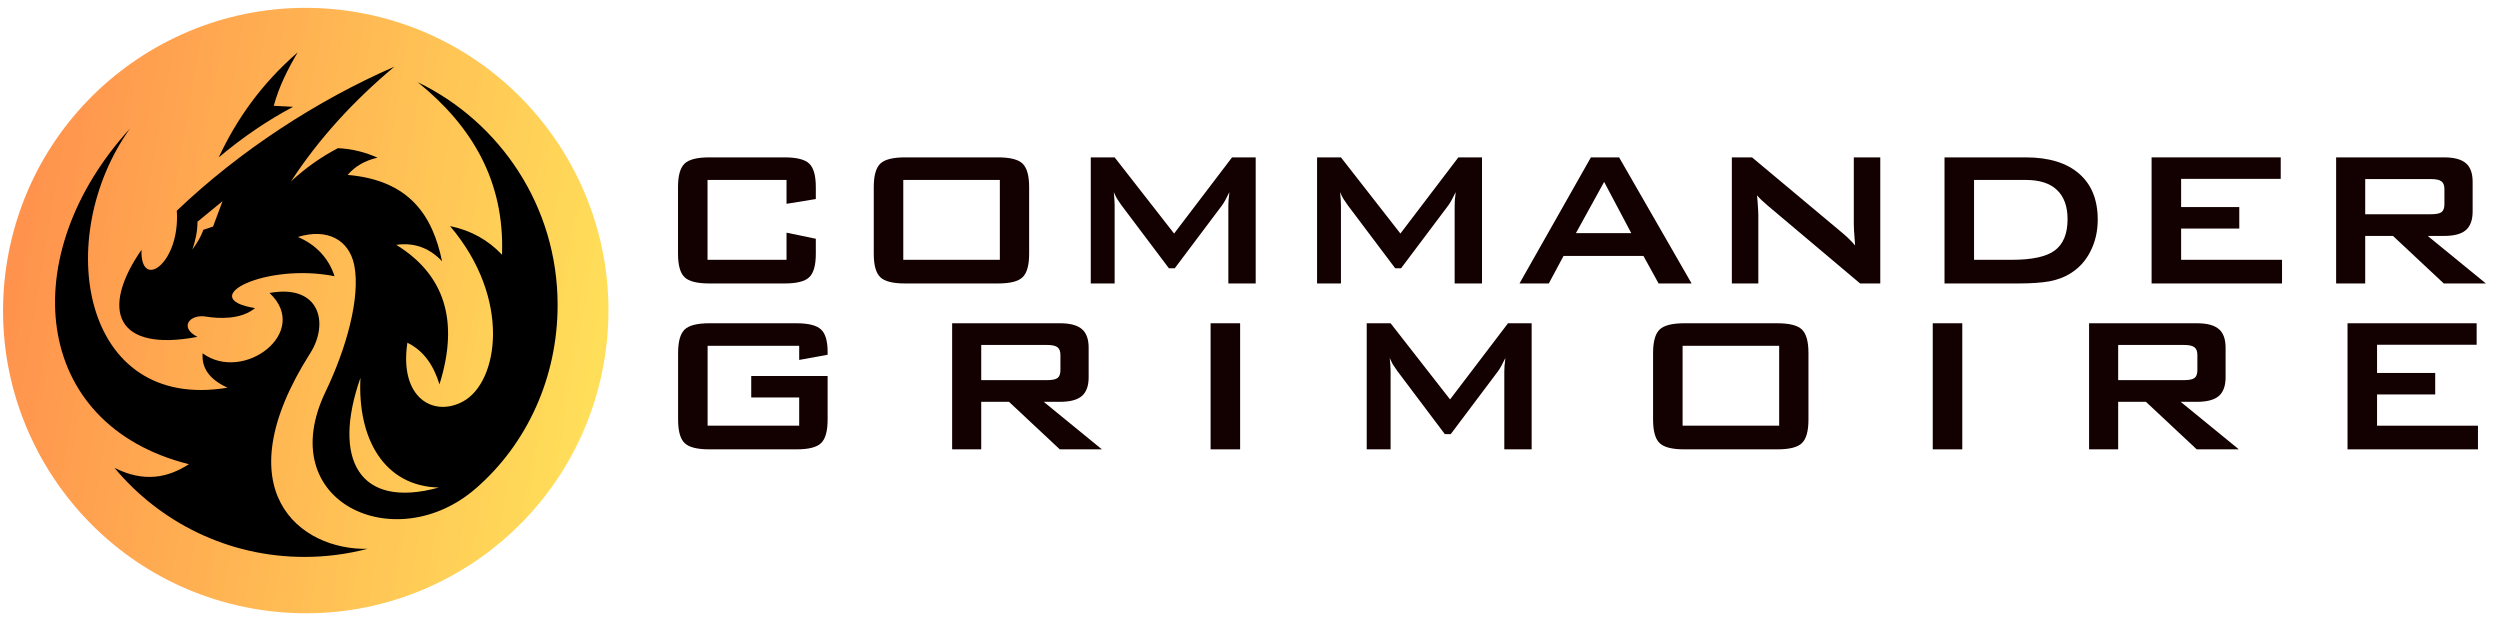 <svg version="1.0" preserveAspectRatio="xMidYMid meet" height="60" viewBox="0 0 180 45" zoomAndPan="magnify" width="240" xmlns:xlink="http://www.w3.org/1999/xlink" xmlns="http://www.w3.org/2000/svg"><defs><g></g><clipPath id="6ec0fa03c4"><path clip-rule="nonzero" d="M 0.117 0.465 L 43.895 0.465 L 43.895 44.242 L 0.117 44.242 Z M 0.117 0.465"></path></clipPath><clipPath id="c49766f69d"><path clip-rule="nonzero" d="M 39.703 47.602 L -3.223 40.051 L 4.328 -2.875 L 47.254 4.672 Z M 39.703 47.602"></path></clipPath><clipPath id="952b084bc6"><path clip-rule="nonzero" d="M 18.242 43.824 C 30.094 45.91 41.395 37.988 43.477 26.137 C 45.562 14.281 37.645 2.984 25.789 0.898 C 13.938 -1.188 2.637 6.734 0.551 18.586 C -1.531 30.441 6.387 41.742 18.242 43.824 Z M 18.242 43.824"></path></clipPath><clipPath id="f125696dad"><path clip-rule="nonzero" d="M 39.703 47.602 L -3.223 40.051 L 4.328 -2.875 L 47.254 4.672 Z M 39.703 47.602"></path></clipPath><clipPath id="6730ae21bb"><path clip-rule="nonzero" d="M 39.703 47.602 L -3.223 40.051 L 4.328 -2.875 L 47.254 4.672 Z M 39.703 47.602"></path></clipPath><clipPath id="92f7a3361b"><path clip-rule="nonzero" d="M 42.922 52.145 L 51.797 1.676 L 1.328 -7.203 L -7.547 43.27 Z M 42.922 52.145"></path></clipPath><linearGradient id="0513c6c664" y2="128" gradientUnits="userSpaceOnUse" x2="276.946" y1="128" gradientTransform="matrix(-0.168, -0.029, 0.029, -0.168, 39.704, 47.6)" x1="-20.836"><stop offset="0" stop-color="rgb(100%, 87.099%, 34.9%)" stop-opacity="1"></stop><stop offset="0.062" stop-color="rgb(100%, 87.099%, 34.9%)" stop-opacity="1"></stop><stop offset="0.078" stop-color="rgb(100%, 87.099%, 34.9%)" stop-opacity="1"></stop><stop offset="0.086" stop-color="rgb(100%, 86.923%, 34.9%)" stop-opacity="1"></stop><stop offset="0.094" stop-color="rgb(100%, 86.554%, 34.9%)" stop-opacity="1"></stop><stop offset="0.102" stop-color="rgb(100%, 86.33%, 34.9%)" stop-opacity="1"></stop><stop offset="0.109" stop-color="rgb(100%, 86.119%, 34.718%)" stop-opacity="1"></stop><stop offset="0.117" stop-color="rgb(100%, 85.745%, 34.518%)" stop-opacity="1"></stop><stop offset="0.125" stop-color="rgb(100%, 85.359%, 34.499%)" stop-opacity="1"></stop><stop offset="0.133" stop-color="rgb(100%, 85.132%, 34.499%)" stop-opacity="1"></stop><stop offset="0.141" stop-color="rgb(100%, 84.924%, 34.499%)" stop-opacity="1"></stop><stop offset="0.145" stop-color="rgb(100%, 84.552%, 34.499%)" stop-opacity="1"></stop><stop offset="0.148" stop-color="rgb(100%, 84.357%, 34.499%)" stop-opacity="1"></stop><stop offset="0.156" stop-color="rgb(100%, 84.328%, 34.499%)" stop-opacity="1"></stop><stop offset="0.164" stop-color="rgb(100%, 84.14%, 34.499%)" stop-opacity="1"></stop><stop offset="0.172" stop-color="rgb(100%, 83.789%, 34.499%)" stop-opacity="1"></stop><stop offset="0.18" stop-color="rgb(100%, 83.403%, 34.354%)" stop-opacity="1"></stop><stop offset="0.188" stop-color="rgb(100%, 83.154%, 34.154%)" stop-opacity="1"></stop><stop offset="0.195" stop-color="rgb(100%, 82.944%, 34.099%)" stop-opacity="1"></stop><stop offset="0.203" stop-color="rgb(100%, 82.631%, 34.099%)" stop-opacity="1"></stop><stop offset="0.219" stop-color="rgb(100%, 82.301%, 34.099%)" stop-opacity="1"></stop><stop offset="0.223" stop-color="rgb(100%, 81.917%, 34.099%)" stop-opacity="1"></stop><stop offset="0.227" stop-color="rgb(100%, 81.705%, 34.099%)" stop-opacity="1"></stop><stop offset="0.234" stop-color="rgb(100%, 81.651%, 34.099%)" stop-opacity="1"></stop><stop offset="0.242" stop-color="rgb(100%, 81.459%, 34.099%)" stop-opacity="1"></stop><stop offset="0.25" stop-color="rgb(100%, 81.125%, 34.099%)" stop-opacity="1"></stop><stop offset="0.258" stop-color="rgb(100%, 80.739%, 33.972%)" stop-opacity="1"></stop><stop offset="0.266" stop-color="rgb(100%, 80.472%, 33.772%)" stop-opacity="1"></stop><stop offset="0.273" stop-color="rgb(100%, 80.26%, 33.699%)" stop-opacity="1"></stop><stop offset="0.281" stop-color="rgb(100%, 79.929%, 33.699%)" stop-opacity="1"></stop><stop offset="0.297" stop-color="rgb(100%, 79.55%, 33.699%)" stop-opacity="1"></stop><stop offset="0.305" stop-color="rgb(100%, 79.17%, 33.699%)" stop-opacity="1"></stop><stop offset="0.309" stop-color="rgb(100%, 78.769%, 33.699%)" stop-opacity="1"></stop><stop offset="0.312" stop-color="rgb(100%, 78.561%, 33.699%)" stop-opacity="1"></stop><stop offset="0.32" stop-color="rgb(100%, 78.481%, 33.699%)" stop-opacity="1"></stop><stop offset="0.328" stop-color="rgb(100%, 78.284%, 33.583%)" stop-opacity="1"></stop><stop offset="0.336" stop-color="rgb(100%, 77.974%, 33.383%)" stop-opacity="1"></stop><stop offset="0.344" stop-color="rgb(100%, 77.69%, 33.299%)" stop-opacity="1"></stop><stop offset="0.352" stop-color="rgb(100%, 77.516%, 33.299%)" stop-opacity="1"></stop><stop offset="0.359" stop-color="rgb(100%, 77.254%, 33.299%)" stop-opacity="1"></stop><stop offset="0.367" stop-color="rgb(100%, 76.878%, 33.299%)" stop-opacity="1"></stop><stop offset="0.375" stop-color="rgb(100%, 76.593%, 33.299%)" stop-opacity="1"></stop><stop offset="0.383" stop-color="rgb(100%, 76.405%, 33.299%)" stop-opacity="1"></stop><stop offset="0.387" stop-color="rgb(100%, 76.106%, 33.299%)" stop-opacity="1"></stop><stop offset="0.391" stop-color="rgb(100%, 75.902%, 33.299%)" stop-opacity="1"></stop><stop offset="0.398" stop-color="rgb(100%, 75.8%, 33.194%)" stop-opacity="1"></stop><stop offset="0.406" stop-color="rgb(100%, 75.601%, 32.994%)" stop-opacity="1"></stop><stop offset="0.414" stop-color="rgb(100%, 75.31%, 32.899%)" stop-opacity="1"></stop><stop offset="0.422" stop-color="rgb(100%, 75.008%, 32.899%)" stop-opacity="1"></stop><stop offset="0.43" stop-color="rgb(100%, 74.821%, 32.899%)" stop-opacity="1"></stop><stop offset="0.434" stop-color="rgb(100%, 74.541%, 32.899%)" stop-opacity="1"></stop><stop offset="0.438" stop-color="rgb(100%, 74.338%, 32.899%)" stop-opacity="1"></stop><stop offset="0.441" stop-color="rgb(100%, 74.129%, 32.899%)" stop-opacity="1"></stop><stop offset="0.445" stop-color="rgb(100%, 73.921%, 32.899%)" stop-opacity="1"></stop><stop offset="0.453" stop-color="rgb(100%, 73.81%, 32.899%)" stop-opacity="1"></stop><stop offset="0.461" stop-color="rgb(100%, 73.624%, 32.899%)" stop-opacity="1"></stop><stop offset="0.469" stop-color="rgb(100%, 73.355%, 32.831%)" stop-opacity="1"></stop><stop offset="0.477" stop-color="rgb(100%, 73.03%, 32.631%)" stop-opacity="1"></stop><stop offset="0.484" stop-color="rgb(100%, 72.818%, 32.5%)" stop-opacity="1"></stop><stop offset="0.492" stop-color="rgb(100%, 72.563%, 32.5%)" stop-opacity="1"></stop><stop offset="0.5" stop-color="rgb(100%, 72.227%, 32.5%)" stop-opacity="1"></stop><stop offset="0.516" stop-color="rgb(100%, 71.872%, 32.5%)" stop-opacity="1"></stop><stop offset="0.52" stop-color="rgb(100%, 71.468%, 32.5%)" stop-opacity="1"></stop><stop offset="0.523" stop-color="rgb(100%, 71.257%, 32.5%)" stop-opacity="1"></stop><stop offset="0.531" stop-color="rgb(100%, 71.127%, 32.5%)" stop-opacity="1"></stop><stop offset="0.539" stop-color="rgb(100%, 70.941%, 32.455%)" stop-opacity="1"></stop><stop offset="0.547" stop-color="rgb(100%, 70.689%, 32.306%)" stop-opacity="1"></stop><stop offset="0.562" stop-color="rgb(100%, 70.305%, 32.199%)" stop-opacity="1"></stop><stop offset="0.566" stop-color="rgb(100%, 69.901%, 32.199%)" stop-opacity="1"></stop><stop offset="0.57" stop-color="rgb(100%, 69.688%, 32.199%)" stop-opacity="1"></stop><stop offset="0.578" stop-color="rgb(100%, 69.495%, 32.199%)" stop-opacity="1"></stop><stop offset="0.594" stop-color="rgb(100%, 69.115%, 32.199%)" stop-opacity="1"></stop><stop offset="0.598" stop-color="rgb(100%, 68.73%, 32.199%)" stop-opacity="1"></stop><stop offset="0.602" stop-color="rgb(100%, 68.533%, 32.199%)" stop-opacity="1"></stop><stop offset="0.609" stop-color="rgb(100%, 68.365%, 32.152%)" stop-opacity="1"></stop><stop offset="0.617" stop-color="rgb(100%, 68.158%, 31.952%)" stop-opacity="1"></stop><stop offset="0.625" stop-color="rgb(100%, 67.934%, 31.799%)" stop-opacity="1"></stop><stop offset="0.633" stop-color="rgb(100%, 67.596%, 31.799%)" stop-opacity="1"></stop><stop offset="0.641" stop-color="rgb(100%, 67.271%, 31.799%)" stop-opacity="1"></stop><stop offset="0.648" stop-color="rgb(100%, 67.061%, 31.799%)" stop-opacity="1"></stop><stop offset="0.656" stop-color="rgb(100%, 66.829%, 31.799%)" stop-opacity="1"></stop><stop offset="0.672" stop-color="rgb(100%, 66.451%, 31.799%)" stop-opacity="1"></stop><stop offset="0.68" stop-color="rgb(100%, 66.071%, 31.789%)" stop-opacity="1"></stop><stop offset="0.688" stop-color="rgb(100%, 65.683%, 31.589%)" stop-opacity="1"></stop><stop offset="0.695" stop-color="rgb(100%, 65.294%, 31.4%)" stop-opacity="1"></stop><stop offset="0.703" stop-color="rgb(100%, 65.083%, 31.4%)" stop-opacity="1"></stop><stop offset="0.711" stop-color="rgb(100%, 64.874%, 31.4%)" stop-opacity="1"></stop><stop offset="0.719" stop-color="rgb(100%, 64.49%, 31.4%)" stop-opacity="1"></stop><stop offset="0.727" stop-color="rgb(100%, 64.299%, 31.4%)" stop-opacity="1"></stop><stop offset="0.73" stop-color="rgb(100%, 64.085%, 31.4%)" stop-opacity="1"></stop><stop offset="0.734" stop-color="rgb(100%, 63.872%, 31.4%)" stop-opacity="1"></stop><stop offset="0.75" stop-color="rgb(100%, 63.686%, 31.4%)" stop-opacity="1"></stop><stop offset="0.758" stop-color="rgb(100%, 63.306%, 31.206%)" stop-opacity="1"></stop><stop offset="0.766" stop-color="rgb(100%, 62.92%, 31.006%)" stop-opacity="1"></stop><stop offset="0.781" stop-color="rgb(100%, 62.563%, 31%)" stop-opacity="1"></stop><stop offset="0.789" stop-color="rgb(100%, 62.207%, 31%)" stop-opacity="1"></stop><stop offset="0.797" stop-color="rgb(100%, 61.823%, 31%)" stop-opacity="1"></stop><stop offset="0.812" stop-color="rgb(100%, 61.444%, 31%)" stop-opacity="1"></stop><stop offset="0.816" stop-color="rgb(100%, 61.041%, 31%)" stop-opacity="1"></stop><stop offset="0.82" stop-color="rgb(100%, 60.825%, 31%)" stop-opacity="1"></stop><stop offset="0.828" stop-color="rgb(100%, 60.629%, 30.817%)" stop-opacity="1"></stop><stop offset="0.844" stop-color="rgb(100%, 60.248%, 30.617%)" stop-opacity="1"></stop><stop offset="0.852" stop-color="rgb(100%, 59.868%, 30.6%)" stop-opacity="1"></stop><stop offset="0.859" stop-color="rgb(100%, 59.637%, 30.6%)" stop-opacity="1"></stop><stop offset="0.867" stop-color="rgb(100%, 59.425%, 30.6%)" stop-opacity="1"></stop><stop offset="0.875" stop-color="rgb(100%, 59.059%, 30.6%)" stop-opacity="1"></stop><stop offset="0.891" stop-color="rgb(100%, 58.679%, 30.6%)" stop-opacity="1"></stop><stop offset="0.895" stop-color="rgb(100%, 58.278%, 30.432%)" stop-opacity="1"></stop><stop offset="0.898" stop-color="rgb(100%, 58.064%, 30.264%)" stop-opacity="1"></stop><stop offset="0.902" stop-color="rgb(100%, 57.867%, 30.231%)" stop-opacity="1"></stop><stop offset="0.906" stop-color="rgb(100%, 57.671%, 30.199%)" stop-opacity="1"></stop><stop offset="0.922" stop-color="rgb(100%, 57.521%, 30.199%)" stop-opacity="1"></stop><stop offset="0.93" stop-color="rgb(100%, 57.263%, 30.199%)" stop-opacity="1"></stop><stop offset="0.938" stop-color="rgb(100%, 57.057%, 30.199%)" stop-opacity="1"></stop><stop offset="1" stop-color="rgb(100%, 56.929%, 30.199%)" stop-opacity="1"></stop></linearGradient><clipPath id="044670a37a"><path clip-rule="nonzero" d="M 3.895 3.766 L 40.176 3.766 L 40.176 40.113 L 3.895 40.113 Z M 3.895 3.766"></path></clipPath></defs><g clip-path="url(#6ec0fa03c4)"><g clip-path="url(#c49766f69d)"><g clip-path="url(#952b084bc6)"><g clip-path="url(#f125696dad)"><g clip-path="url(#6730ae21bb)"><g clip-path="url(#92f7a3361b)"><path fill-rule="nonzero" d="M 42.582 51.711 L 51.363 1.777 L 1.43 -7.004 L -7.352 42.93 Z M 42.582 51.711" fill="url(#0513c6c664)"></path></g></g></g></g></g></g><g clip-path="url(#044670a37a)"><path fill-rule="evenodd" fill-opacity="1" d="M 25.504 19.082 C 25.969 21.387 24.941 25.082 23.445 28.191 C 19.59 36.203 28.512 40.172 34.262 35.164 C 37.934 31.977 40.148 27.195 40.148 21.953 C 40.148 14.891 36.035 8.797 30.078 5.918 C 33.988 9.078 36.34 13.047 36.145 18.34 C 35.156 17.293 33.922 16.59 32.402 16.277 C 36.863 21.531 35.875 27.508 33.355 28.895 C 31.25 30.059 28.727 28.688 29.332 24.676 C 30.543 25.27 31.234 26.348 31.641 27.676 C 33.078 23.105 32.012 19.773 28.531 17.629 C 29.773 17.453 30.887 17.812 31.828 18.812 C 31.148 15.5 29.461 12.973 25.031 12.594 C 25.566 11.969 26.285 11.555 27.18 11.352 C 26.324 10.969 25.387 10.719 24.332 10.668 C 23.074 11.324 21.957 12.129 20.953 13.059 C 22.945 10 25.453 7.262 28.395 4.801 C 22.82 7.234 17.266 10.844 12.73 15.172 C 12.984 18.988 10.086 20.969 10.188 17.984 C 7.188 22.316 8.344 25.371 14.215 24.254 C 12.863 23.562 13.676 22.605 14.816 22.793 C 15.754 22.945 17.344 23.027 18.363 22.184 C 13.98 21.473 19.133 18.898 24.086 19.887 C 23.672 18.586 22.734 17.605 21.449 17.062 C 23.547 16.414 25.125 17.25 25.504 19.082 Z M 31.598 35.102 C 27.668 35.012 25.727 31.598 25.953 27.203 C 23.898 33.059 25.836 36.684 31.598 35.102 Z M 14.637 16.547 C 14.461 17.07 14.168 17.527 13.852 17.965 C 14.066 17.332 14.219 16.668 14.219 15.965 L 16.023 14.484 L 15.34 16.312 Z M 16.379 27.914 C 15.062 27.312 14.504 26.477 14.59 25.438 C 17.52 27.598 22.422 23.914 19.406 21.094 C 22.996 20.434 23.723 23.246 22.336 25.43 C 16.043 35.34 21.609 39.613 26.453 39.516 C 25.008 39.895 23.484 40.098 21.922 40.098 C 16.422 40.098 11.504 37.605 8.242 33.684 C 10.355 34.75 12.07 34.41 13.602 33.422 C 2.227 30.574 1.059 18.348 9.359 9.254 C 3.754 17.105 5.859 29.672 16.379 27.914 Z M 21.434 3.77 C 20.723 4.973 20.09 6.223 19.711 7.617 L 21.102 7.691 C 19.203 8.699 17.426 9.922 15.746 11.336 C 17.012 8.629 18.781 6.07 21.434 3.77 Z M 21.434 3.77" fill="#000000"></path></g><g fill-opacity="1" fill="#130000"><g transform="translate(46.692, 20.409)"><g><path d="M 9.938 -7.453 L 4.25 -7.453 L 4.25 -1.703 L 9.938 -1.703 L 9.938 -3.656 L 12.047 -3.219 L 12.047 -2.141 C 12.047 -1.316 11.891 -0.754 11.578 -0.453 C 11.266 -0.148 10.672 0 9.797 0 L 4.375 0 C 3.5 0 2.906 -0.148 2.594 -0.453 C 2.281 -0.754 2.125 -1.316 2.125 -2.141 L 2.125 -6.938 C 2.125 -7.758 2.281 -8.32 2.594 -8.625 C 2.906 -8.926 3.5 -9.078 4.375 -9.078 L 9.797 -9.078 C 10.672 -9.078 11.266 -8.926 11.578 -8.625 C 11.891 -8.32 12.047 -7.758 12.047 -6.938 L 12.047 -6.078 L 9.938 -5.734 Z M 9.938 -7.453"></path></g></g><g transform="translate(60.786, 20.409)"><g><path d="M 2.125 -6.938 C 2.125 -7.758 2.281 -8.32 2.594 -8.625 C 2.906 -8.926 3.5 -9.078 4.375 -9.078 L 11.062 -9.078 C 11.945 -9.078 12.539 -8.926 12.844 -8.625 C 13.156 -8.32 13.312 -7.758 13.312 -6.938 L 13.312 -2.141 C 13.312 -1.316 13.156 -0.754 12.844 -0.453 C 12.539 -0.148 11.945 0 11.062 0 L 4.375 0 C 3.5 0 2.906 -0.148 2.594 -0.453 C 2.281 -0.754 2.125 -1.316 2.125 -2.141 Z M 4.25 -1.703 L 11.203 -1.703 L 11.203 -7.453 L 4.25 -7.453 Z M 4.25 -1.703"></path></g></g><g transform="translate(76.238, 20.409)"><g><path d="M 2.297 0 L 2.297 -9.078 L 4.016 -9.078 L 8.297 -3.594 L 12.469 -9.078 L 14.172 -9.078 L 14.172 0 L 12.203 0 L 12.203 -5.609 C 12.203 -5.711 12.207 -5.848 12.219 -6.016 C 12.238 -6.18 12.258 -6.367 12.281 -6.578 C 12.164 -6.348 12.066 -6.156 11.984 -6 C 11.898 -5.844 11.82 -5.719 11.75 -5.625 L 8.344 -1.094 L 7.922 -1.094 L 4.5 -5.641 C 4.375 -5.816 4.266 -5.977 4.172 -6.125 C 4.086 -6.281 4.016 -6.43 3.953 -6.578 C 3.973 -6.379 3.988 -6.203 4 -6.047 C 4.008 -5.898 4.016 -5.754 4.016 -5.609 L 4.016 0 Z M 2.297 0"></path></g></g><g transform="translate(92.532, 20.409)"><g><path d="M 2.297 0 L 2.297 -9.078 L 4.016 -9.078 L 8.297 -3.594 L 12.469 -9.078 L 14.172 -9.078 L 14.172 0 L 12.203 0 L 12.203 -5.609 C 12.203 -5.711 12.207 -5.848 12.219 -6.016 C 12.238 -6.18 12.258 -6.367 12.281 -6.578 C 12.164 -6.348 12.066 -6.156 11.984 -6 C 11.898 -5.844 11.82 -5.719 11.75 -5.625 L 8.344 -1.094 L 7.922 -1.094 L 4.5 -5.641 C 4.375 -5.816 4.266 -5.977 4.172 -6.125 C 4.086 -6.281 4.016 -6.43 3.953 -6.578 C 3.973 -6.379 3.988 -6.203 4 -6.047 C 4.008 -5.898 4.016 -5.754 4.016 -5.609 L 4.016 0 Z M 2.297 0"></path></g></g><g transform="translate(108.826, 20.409)"><g><path d="M 4.641 -3.625 L 8.625 -3.625 L 6.672 -7.312 Z M 0.578 0 L 5.719 -9.078 L 7.75 -9.078 L 12.969 0 L 10.594 0 L 9.5 -1.984 L 3.75 -1.984 L 2.688 0 Z M 0.578 0"></path></g></g><g transform="translate(122.396, 20.409)"><g><path d="M 2.297 0 L 2.297 -9.078 L 3.75 -9.078 L 10.141 -3.734 C 10.359 -3.555 10.551 -3.383 10.719 -3.219 C 10.883 -3.062 11.035 -2.898 11.172 -2.734 C 11.129 -3.242 11.102 -3.602 11.094 -3.812 C 11.082 -4.031 11.078 -4.195 11.078 -4.312 L 11.078 -9.078 L 12.984 -9.078 L 12.984 0 L 11.531 0 L 4.875 -5.609 C 4.707 -5.754 4.562 -5.883 4.438 -6 C 4.32 -6.113 4.211 -6.227 4.109 -6.344 C 4.141 -6.062 4.16 -5.797 4.172 -5.547 C 4.191 -5.305 4.203 -5.094 4.203 -4.906 L 4.203 0 Z M 2.297 0"></path></g></g><g transform="translate(137.693, 20.409)"><g><path d="M 4.438 -1.703 L 7.172 -1.703 C 8.617 -1.703 9.645 -1.926 10.25 -2.375 C 10.863 -2.832 11.172 -3.582 11.172 -4.625 C 11.172 -5.551 10.914 -6.254 10.406 -6.734 C 9.906 -7.211 9.16 -7.453 8.172 -7.453 L 4.438 -7.453 Z M 2.312 0 L 2.312 -9.078 L 8.156 -9.078 C 9.82 -9.078 11.102 -8.688 12 -7.906 C 12.895 -7.133 13.344 -6.031 13.344 -4.594 C 13.344 -3.75 13.164 -2.984 12.812 -2.297 C 12.469 -1.617 11.977 -1.086 11.344 -0.703 C 10.945 -0.453 10.457 -0.27 9.875 -0.156 C 9.289 -0.051 8.539 0 7.625 0 Z M 2.312 0"></path></g></g><g transform="translate(152.603, 20.409)"><g><path d="M 2.312 0 L 2.312 -9.078 L 11.609 -9.078 L 11.609 -7.531 L 4.438 -7.531 L 4.438 -5.5 L 8.625 -5.5 L 8.625 -3.953 L 4.438 -3.953 L 4.438 -1.703 L 11.703 -1.703 L 11.703 0 Z M 2.312 0"></path></g></g><g transform="translate(165.889, 20.409)"><g><path d="M 9.156 -7.516 L 4.406 -7.516 L 4.406 -4.984 L 9.156 -4.984 C 9.52 -4.984 9.77 -5.035 9.906 -5.141 C 10.039 -5.242 10.109 -5.43 10.109 -5.703 L 10.109 -6.797 C 10.109 -7.055 10.039 -7.238 9.906 -7.344 C 9.77 -7.457 9.52 -7.516 9.156 -7.516 Z M 2.312 0 L 2.312 -9.078 L 10.078 -9.078 C 10.805 -9.078 11.332 -8.938 11.656 -8.656 C 11.977 -8.383 12.141 -7.938 12.141 -7.312 L 12.141 -5.188 C 12.141 -4.57 11.977 -4.125 11.656 -3.844 C 11.332 -3.562 10.805 -3.422 10.078 -3.422 L 8.906 -3.422 L 13.094 0 L 10.062 0 L 6.406 -3.422 L 4.406 -3.422 L 4.406 0 Z M 2.312 0"></path></g></g></g><g fill-opacity="1" fill="#130000"><g transform="translate(46.698, 32.353)"><g><path d="M 10.844 -7.453 L 4.25 -7.453 L 4.25 -1.703 L 10.844 -1.703 L 10.844 -3.734 L 7.391 -3.734 L 7.391 -5.281 L 12.891 -5.281 L 12.891 -2.141 C 12.891 -1.316 12.734 -0.754 12.422 -0.453 C 12.117 -0.148 11.523 0 10.641 0 L 4.375 0 C 3.5 0 2.906 -0.148 2.594 -0.453 C 2.281 -0.754 2.125 -1.316 2.125 -2.141 L 2.125 -6.938 C 2.125 -7.758 2.281 -8.32 2.594 -8.625 C 2.906 -8.926 3.5 -9.078 4.375 -9.078 L 10.641 -9.078 C 11.516 -9.078 12.109 -8.926 12.422 -8.625 C 12.734 -8.332 12.891 -7.797 12.891 -7.016 L 12.891 -6.812 L 10.844 -6.438 Z M 10.844 -7.453"></path></g></g></g><g fill-opacity="1" fill="#130000"><g transform="translate(66.242, 32.353)"><g><path d="M 9.156 -7.516 L 4.406 -7.516 L 4.406 -4.984 L 9.156 -4.984 C 9.52 -4.984 9.77 -5.035 9.906 -5.141 C 10.039 -5.242 10.109 -5.43 10.109 -5.703 L 10.109 -6.797 C 10.109 -7.055 10.039 -7.238 9.906 -7.344 C 9.77 -7.457 9.52 -7.516 9.156 -7.516 Z M 2.312 0 L 2.312 -9.078 L 10.078 -9.078 C 10.805 -9.078 11.332 -8.938 11.656 -8.656 C 11.977 -8.383 12.141 -7.938 12.141 -7.312 L 12.141 -5.188 C 12.141 -4.57 11.977 -4.125 11.656 -3.844 C 11.332 -3.562 10.805 -3.422 10.078 -3.422 L 8.906 -3.422 L 13.094 0 L 10.062 0 L 6.406 -3.422 L 4.406 -3.422 L 4.406 0 Z M 2.312 0"></path></g></g></g><g fill-opacity="1" fill="#130000"><g transform="translate(84.851, 32.353)"><g><path d="M 2.312 0 L 2.312 -9.078 L 4.438 -9.078 L 4.438 0 Z M 2.312 0"></path></g></g></g><g fill-opacity="1" fill="#130000"><g transform="translate(96.107, 32.353)"><g><path d="M 2.297 0 L 2.297 -9.078 L 4.016 -9.078 L 8.297 -3.594 L 12.469 -9.078 L 14.172 -9.078 L 14.172 0 L 12.203 0 L 12.203 -5.609 C 12.203 -5.711 12.207 -5.848 12.219 -6.016 C 12.238 -6.18 12.258 -6.367 12.281 -6.578 C 12.164 -6.348 12.066 -6.156 11.984 -6 C 11.898 -5.844 11.82 -5.719 11.75 -5.625 L 8.344 -1.094 L 7.922 -1.094 L 4.5 -5.641 C 4.375 -5.816 4.266 -5.977 4.172 -6.125 C 4.086 -6.281 4.016 -6.43 3.953 -6.578 C 3.973 -6.379 3.988 -6.203 4 -6.047 C 4.008 -5.898 4.016 -5.754 4.016 -5.609 L 4.016 0 Z M 2.297 0"></path></g></g></g><g fill-opacity="1" fill="#130000"><g transform="translate(116.897, 32.353)"><g><path d="M 2.125 -6.938 C 2.125 -7.758 2.281 -8.32 2.594 -8.625 C 2.906 -8.926 3.5 -9.078 4.375 -9.078 L 11.062 -9.078 C 11.945 -9.078 12.539 -8.926 12.844 -8.625 C 13.156 -8.32 13.312 -7.758 13.312 -6.938 L 13.312 -2.141 C 13.312 -1.316 13.156 -0.754 12.844 -0.453 C 12.539 -0.148 11.945 0 11.062 0 L 4.375 0 C 3.5 0 2.906 -0.148 2.594 -0.453 C 2.281 -0.754 2.125 -1.316 2.125 -2.141 Z M 4.25 -1.703 L 11.203 -1.703 L 11.203 -7.453 L 4.25 -7.453 Z M 4.25 -1.703"></path></g></g></g><g fill-opacity="1" fill="#130000"><g transform="translate(136.846, 32.353)"><g><path d="M 2.312 0 L 2.312 -9.078 L 4.438 -9.078 L 4.438 0 Z M 2.312 0"></path></g></g></g><g fill-opacity="1" fill="#130000"><g transform="translate(148.102, 32.353)"><g><path d="M 9.156 -7.516 L 4.406 -7.516 L 4.406 -4.984 L 9.156 -4.984 C 9.52 -4.984 9.77 -5.035 9.906 -5.141 C 10.039 -5.242 10.109 -5.43 10.109 -5.703 L 10.109 -6.797 C 10.109 -7.055 10.039 -7.238 9.906 -7.344 C 9.77 -7.457 9.52 -7.516 9.156 -7.516 Z M 2.312 0 L 2.312 -9.078 L 10.078 -9.078 C 10.805 -9.078 11.332 -8.938 11.656 -8.656 C 11.977 -8.383 12.141 -7.938 12.141 -7.312 L 12.141 -5.188 C 12.141 -4.57 11.977 -4.125 11.656 -3.844 C 11.332 -3.562 10.805 -3.422 10.078 -3.422 L 8.906 -3.422 L 13.094 0 L 10.062 0 L 6.406 -3.422 L 4.406 -3.422 L 4.406 0 Z M 2.312 0"></path></g></g></g><g fill-opacity="1" fill="#130000"><g transform="translate(166.71, 32.353)"><g><path d="M 2.312 0 L 2.312 -9.078 L 11.609 -9.078 L 11.609 -7.531 L 4.438 -7.531 L 4.438 -5.5 L 8.625 -5.5 L 8.625 -3.953 L 4.438 -3.953 L 4.438 -1.703 L 11.703 -1.703 L 11.703 0 Z M 2.312 0"></path></g></g></g></svg>